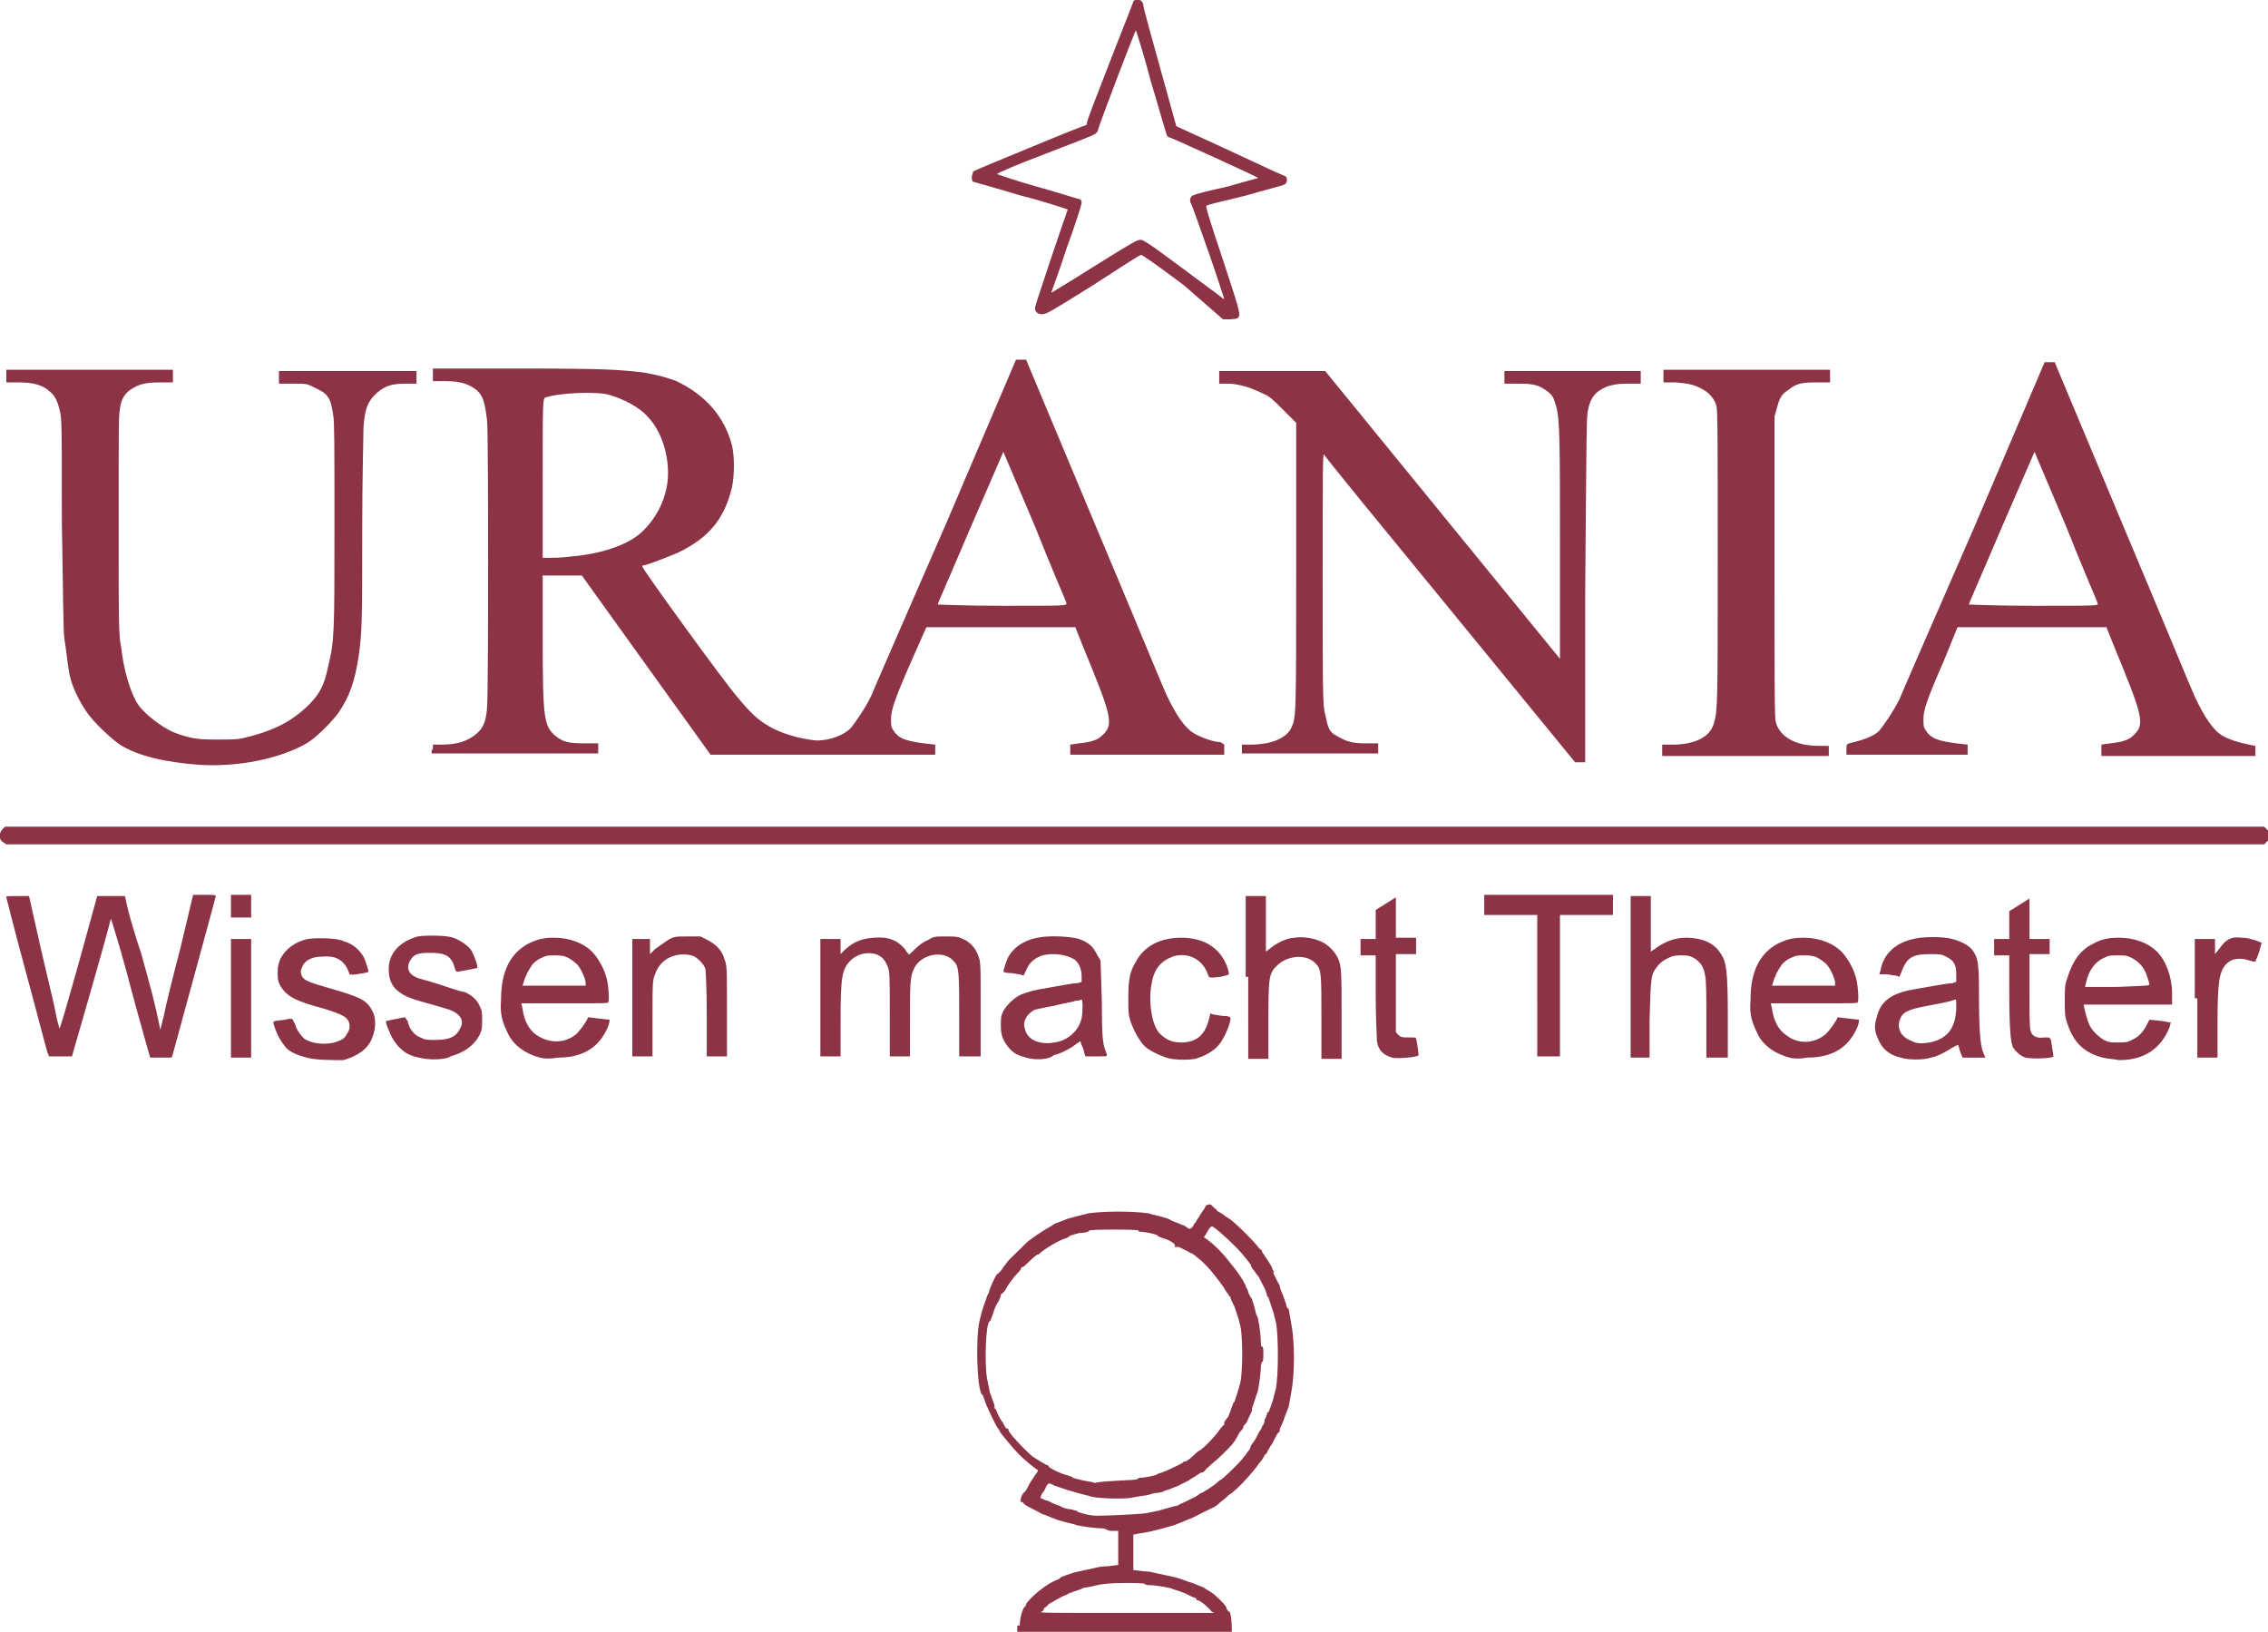 <?xml version="1.0" encoding="utf-8"?>
<!-- Generator: Adobe Illustrator 19.2.1, SVG Export Plug-In . SVG Version: 6.00 Build 0)  -->
<svg version="1.1" id="Ebene_1" xmlns="http://www.w3.org/2000/svg" xmlns:xlink="http://www.w3.org/1999/xlink" x="0px" y="0px"
	 viewBox="0 0 179.7 129.3" style="enable-background:new 0 0 179.7 129.3;" xml:space="preserve">
<style type="text/css">
	.st0{fill:#8C3445;}
</style>
<g>
	<g>
		<path class="st0" d="M80.8,128.8c0-0.6,0.2-1.3,0.4-1.5c0.1-0.1,0.1-0.1,0.1-0.2c0-0.1,0.8-0.9,1.1-1.1c0.5-0.4,1-0.7,1.3-0.8
			c0.2-0.1,0.3-0.1,0.3-0.2c0,0,0.2-0.1,0.5-0.2c0.3-0.1,0.6-0.2,0.6-0.2c0,0,0.4-0.1,0.9-0.2c0.5-0.1,0.9-0.2,0.9-0.2
			c0,0,0.4-0.1,0.9-0.1l0.8-0.1v-1.3v-1.4h-0.4c-0.2,0-0.4,0-0.5-0.1c0,0-0.2-0.1-0.4-0.1c-0.5,0-2-0.2-2.1-0.3c0,0-0.4-0.1-0.8-0.2
			c-0.4-0.1-0.7-0.2-0.7-0.2c0,0-0.2-0.1-0.5-0.2c-0.2-0.1-0.5-0.2-0.5-0.2c-0.1,0-0.4-0.2-0.8-0.4c-0.4-0.2-0.8-0.4-0.8-0.5
			c-0.1-0.1-0.2-0.1-0.2-0.1c-0.1,0,0-0.6,0.3-0.8c0.1-0.1,0.2-0.3,0.3-0.5c0.1-0.2,0.3-0.5,0.5-0.8c0.3-0.4,0.3-0.4,0.1-0.5
			c-0.4-0.3-0.9-0.7-1.4-1.2c-0.3-0.3-1.4-1.6-1.5-1.8c0-0.1-0.1-0.2-0.1-0.2c-0.1,0-1-1.9-1.1-2.3c-0.1-0.2-0.1-0.4-0.2-0.4
			c-0.4-0.5-0.5-4.4-0.2-5.8c0.1-0.4,0.2-0.8,0.2-0.8c0,0,0.1-0.3,0.2-0.6c0.1-0.3,0.2-0.5,0.2-0.6c0,0,0.2-0.3,0.2-0.5
			c0.1-0.2,0.2-0.5,0.2-0.5c0,0,0.1-0.2,0.2-0.4c0.1-0.2,0.2-0.4,0.3-0.4c0.1-0.1,0.3-0.3,0.4-0.5c0.5-0.7,0.6-0.7,1.8-1.9
			c0.3-0.3,1.5-1.1,1.9-1.3c0.2-0.1,0.3-0.2,0.3-0.2c0,0,0.2-0.1,0.5-0.2c0.3-0.1,0.5-0.2,0.5-0.2c0,0,0.3-0.1,0.7-0.2
			c0.4-0.1,0.8-0.2,0.8-0.2c0.2-0.1,1.4-0.2,2.6-0.2c1.2,0,2.5,0.1,2.6,0.2c0,0,0.4,0.1,0.8,0.2c0.4,0.1,0.7,0.2,0.8,0.3
			c0,0,0.2,0.1,0.5,0.2c0.2,0.1,0.5,0.2,0.5,0.2c0,0,0.2,0.1,0.3,0.2c0.2,0.1,0.2,0.1,0.4-0.1c0.1-0.1,0.1-0.3,0.2-0.3
			c0.1-0.2,0.7-1.1,0.7-1.1c0,0,0.1-0.1,0.1-0.2c0.1-0.2,0.5-0.2,0.5-0.1c0,0,0.1,0.1,0.2,0.2c0.1,0.1,0.2,0.1,0.2,0.2
			c0,0,0.1,0.1,0.3,0.2c0.2,0.1,0.3,0.2,0.3,0.2s0.1,0.1,0.3,0.2c0.4,0.2,2,1.8,2.3,2.2c0.1,0.1,0.2,0.3,0.3,0.3
			c0.1,0.1,0.1,0.1,0.1,0.2c0,0,0.2,0.3,0.4,0.6c0.2,0.3,0.4,0.6,0.4,0.7c0,0.1,0.1,0.2,0.1,0.2s0.1,0,0,0.1c0,0,0,0.1,0,0.1
			s0.1,0.2,0.2,0.4c0.1,0.2,0.2,0.4,0.2,0.4c0,0,0.1,0.1,0.1,0.2c0,0.1,0.1,0.4,0.2,0.6c0.1,0.2,0.2,0.6,0.3,0.8
			c0,0.2,0.1,0.4,0.2,0.4c0,0,0.1,0.5,0.2,1.1c0.3,1.5,0.3,4.1,0,5.6c-0.1,0.6-0.2,1.1-0.2,1.1s-0.1,0.2-0.2,0.5
			c-0.1,0.2-0.2,0.6-0.3,0.8c-0.1,0.2-0.2,0.4-0.2,0.5c0,0.1,0,0.2-0.1,0.2c-0.1,0.1-0.2,0.3-0.3,0.5c-0.1,0.2-0.2,0.4-0.2,0.4
			c0,0-0.1,0.1-0.2,0.3c-0.1,0.2-0.2,0.3-0.2,0.4c0,0-0.1,0.1-0.2,0.2c-0.1,0.2-0.2,0.4-0.4,0.6c-0.1,0.1-0.2,0.3-0.3,0.4
			c-0.7,0.9-1.4,1.6-1.9,2c-0.2,0.1-0.4,0.3-0.5,0.4c-0.1,0.1-0.4,0.3-0.6,0.5c-0.2,0.2-0.5,0.3-0.5,0.3c0,0-0.4,0.2-0.8,0.4
			c-0.4,0.2-0.8,0.4-0.8,0.4c0,0-0.3,0.1-0.5,0.2c-0.2,0.1-0.5,0.2-0.5,0.2c-0.1,0.1-2.2,0.7-3.1,0.8l-0.5,0.1v1.4v1.4l0.8,0.1
			c0.4,0,0.8,0.1,0.8,0.1c0,0,0.4,0.1,0.9,0.2c0.5,0.1,0.9,0.2,0.9,0.2c0,0,0.3,0.1,0.6,0.2c0.3,0.1,0.5,0.2,0.6,0.2
			c0,0,0.3,0.1,0.5,0.2c0.3,0.1,0.5,0.2,0.5,0.2c0,0,0.1,0.1,0.3,0.2c0.3,0.2,0.4,0.2,1,0.8c0.2,0.2,0.5,0.5,0.5,0.7
			c0.1,0.1,0.1,0.2,0.2,0.2c0.1,0,0.2,0.7,0.2,1.3v0.6h-8.5h-8.5V128.8L80.8,128.8z M96,127.7c-0.2-0.3-0.9-0.9-1.1-0.9
			c-0.1,0-0.1,0-0.1-0.1s-0.2-0.1-0.4-0.2c-0.2-0.1-0.4-0.2-0.4-0.2c0,0-0.2-0.1-0.5-0.2c-0.3-0.1-0.6-0.2-0.6-0.2
			c-0.1-0.1-1.4-0.3-1.8-0.3c-0.2,0-0.3,0-0.4-0.1c-0.1-0.1-2.5-0.1-3.1,0c-0.2,0-0.7,0.1-1.1,0.2c-0.4,0.1-0.8,0.1-0.8,0.2
			c0,0-0.3,0.1-0.6,0.2c-0.3,0.1-0.5,0.2-0.5,0.2c0,0-0.1,0.1-0.2,0.1c-0.3,0.1-1.3,0.7-1.3,0.7c0,0-0.1,0.1-0.2,0.2
			c-0.1,0.1-0.2,0.1-0.2,0.2c0,0.1-0.1,0.2-0.2,0.2c-0.2,0.1,0.4,0.1,6.8,0.1h6.9L96,127.7L96,127.7z M90.8,119.9
			c0.5-0.1,1-0.2,1-0.2c0,0,0.3-0.1,0.7-0.2c0.3-0.1,0.7-0.2,0.8-0.2c0.1-0.1,0.4-0.2,0.6-0.3c0.2-0.1,0.4-0.2,0.4-0.2
			c0,0,0.2-0.1,0.4-0.2c0.2-0.1,0.3-0.2,0.3-0.2c0,0,0.1-0.1,0.2-0.1c0.2-0.1,1-0.6,1.2-0.8c0,0,0.2-0.2,0.4-0.3
			c0.4-0.3,1.7-1.6,1.7-1.7c0,0,0.2-0.2,0.3-0.4c0.2-0.2,0.3-0.4,0.3-0.5c0-0.1,0.1-0.1,0.1-0.2c0.1-0.1,0.2-0.2,0.6-1
			c0.1-0.1,0.2-0.3,0.2-0.4c0.1-0.1,0.1-0.1,0.1-0.1c0,0,0.1-0.2,0.1-0.4c0.1-0.2,0.2-0.4,0.2-0.5c0-0.1,0-0.1,0.1-0.1
			c0,0,0.1-0.2,0.2-0.5c0.1-0.3,0.2-0.6,0.2-0.6c0-0.1,0.1-0.4,0.2-0.8c0.2-1.1,0.2-4.2,0-5.2c-0.1-0.4-0.2-0.8-0.2-0.8
			c0,0-0.1-0.3-0.2-0.6c-0.1-0.3-0.2-0.6-0.2-0.6c0,0-0.1-0.1-0.1-0.1c0-0.1-0.2-0.7-0.3-0.8c0,0-0.1-0.2-0.2-0.4
			c-0.1-0.2-0.2-0.4-0.3-0.5c-0.1-0.1-0.2-0.3-0.3-0.4c-0.1-0.1-0.2-0.3-0.2-0.4c-0.1-0.1-0.2-0.3-0.4-0.5c-0.4-0.6-2.1-2.2-2.6-2.5
			c-0.1-0.1-0.3,0.1-0.5,0.5c-0.1,0.2-0.2,0.3-0.2,0.3c0,0,0,0.1,0.1,0.1c0.7,0.5,1.4,1.2,2,2c0.6,0.7,1.1,1.5,1.1,1.6
			c0,0,0.1,0.1,0.1,0.2c0,0.1,0.2,0.3,0.2,0.5c0.1,0.2,0.2,0.4,0.2,0.4c0.1,0,0.3,0.8,0.4,1.2c0,0.1,0.1,0.3,0.1,0.3
			c0.1,0,0.3,1.5,0.3,2c0,0.2,0,0.4,0.1,0.4c0.1,0,0.1,0.3,0.1,0.6c0,0.3,0,0.6-0.1,0.6c0,0-0.1,0.2-0.1,0.4c0,0.5-0.2,2-0.3,2.1
			c0,0-0.1,0.3-0.2,0.6c-0.1,0.3-0.2,0.6-0.2,0.6c0,0,0,0,0,0.1c0,0,0,0.1,0,0.1c0,0-0.1,0.2-0.2,0.4c-0.1,0.2-0.2,0.5-0.3,0.6
			c-0.1,0.1-0.2,0.2-0.2,0.3c0,0.1-0.1,0.2-0.2,0.3c-0.1,0.1-0.2,0.3-0.3,0.5c-0.3,0.5-0.3,0.5-1.2,1.4c-0.3,0.3-0.7,0.6-0.9,0.8
			c-0.2,0.2-0.4,0.3-0.4,0.4c-0.1,0.1-0.2,0.2-0.4,0.2c-0.1,0.1-0.3,0.2-0.3,0.2c0,0-0.1,0.1-0.3,0.2c-0.2,0.1-0.3,0.2-0.3,0.2
			c0,0-0.2,0.1-0.4,0.2c-0.2,0.1-0.4,0.2-0.4,0.2c0,0-0.2,0.1-0.5,0.2c-0.2,0.1-0.5,0.2-0.6,0.2c-0.1,0.1-0.4,0.2-0.8,0.2
			c-0.3,0.1-0.7,0.2-0.8,0.2c-0.1,0-0.6,0.1-1.2,0.2c-1.1,0.1-3,0-3.3-0.2c-0.1,0-0.4-0.1-0.8-0.2c-0.3-0.1-0.7-0.2-0.7-0.2
			c0,0-0.3-0.1-0.6-0.2c-0.3-0.1-0.6-0.2-0.6-0.2c0,0-0.1-0.1-0.2-0.1c-0.2-0.1-0.3-0.1-0.5,0.4c-0.1,0.2-0.2,0.3-0.2,0.3
			c0,0-0.1,0.1-0.1,0.2c-0.1,0.2-0.1,0.2,0.2,0.3c0.1,0.1,0.3,0.1,0.3,0.1c0,0,0.2,0.1,0.4,0.2c0.2,0.1,0.6,0.2,0.7,0.3
			c0.2,0.1,0.6,0.2,0.8,0.2c0.3,0.1,0.5,0.1,0.5,0.2c0,0,0.3,0.1,0.7,0.2c0.4,0.1,0.8,0.1,0.8,0.1C87.6,120.1,90,120,90.8,119.9
			L90.8,119.9z M90.1,117.2c0,0,0.1-0.1,0.2-0.1c0.3,0,1.4-0.2,1.4-0.3c0,0,0.2-0.1,0.3-0.1c0.3-0.1,1.6-0.7,1.7-0.8
			c0.1-0.1,0.1-0.1,0.2-0.1c0.1,0,0.5-0.3,0.8-0.6c0.1-0.1,0.2-0.2,0.4-0.3c0.4-0.3,0.7-0.6,1.3-1.3c0.3-0.4,0.5-0.7,0.6-0.7
			c0-0.1,0-0.1,0-0.1c0,0,0,0,0-0.1c0,0,0.1-0.2,0.2-0.3c0.1-0.1,0.2-0.3,0.2-0.4c0.1-0.1,0.1-0.3,0.2-0.5c0.1-0.2,0.1-0.4,0.2-0.4
			c0,0,0.1-0.3,0.2-0.6c0.1-0.3,0.2-0.7,0.2-0.7c0.3-0.6,0.3-4.4,0-5c0-0.1-0.1-0.4-0.2-0.7c-0.1-0.3-0.2-0.6-0.2-0.6
			c0,0-0.1-0.2-0.2-0.4c-0.1-0.2-0.1-0.4-0.2-0.4c0,0-0.1-0.2-0.2-0.3c-0.2-0.3-0.2-0.4-1-1.4c-0.3-0.4-0.7-0.8-0.9-1
			c-0.2-0.2-0.5-0.4-0.6-0.5c-0.1-0.1-0.3-0.2-0.3-0.2c-0.1,0-0.2-0.1-0.2-0.1s-0.2-0.1-0.4-0.2c-0.2-0.1-0.4-0.2-0.4-0.2
			c0,0-0.1,0-0.2,0c-0.1,0-0.2,0-0.1-0.1c0.1-0.1-0.5-0.5-1-0.6c-0.2-0.1-0.3-0.1-0.4-0.2c0-0.1-1-0.3-1.3-0.3c-0.1,0-0.2,0-0.2-0.1
			c0-0.1-3.8-0.1-3.9,0c0,0.1-0.4,0.2-0.8,0.2c-0.4,0.1-0.7,0.2-0.7,0.2c0,0-0.1,0.1-0.3,0.2c-0.5,0.1-1.8,0.9-2.1,1.2
			c-0.1,0.1-0.1,0.1-0.2,0.1c0,0-0.3,0.2-0.6,0.5c-0.3,0.3-0.5,0.5-0.6,0.5c0,0-0.1,0-0.1,0.1s-0.1,0.2-0.3,0.4
			c-0.3,0.3-0.8,1-1,1.4c-0.1,0.1-0.2,0.2-0.2,0.2c0,0-0.1,0-0.1,0.1c0,0.1-0.1,0.4-0.3,0.7c-0.2,0.3-0.3,0.8-0.4,1
			c-0.1,0.2-0.1,0.4-0.2,0.4c-0.3,0.2-0.4,3.3-0.2,4.5c0.1,0.5,0.2,0.9,0.2,1c0,0.1,0.1,0.3,0.2,0.6c0.1,0.3,0.2,0.5,0.2,0.6
			c0,0.1,0,0.1,0,0.1c0,0,0,0.1,0,0.1c0.1,0,0.1,0.1,0.2,0.3c0.1,0.2,0.1,0.3,0.2,0.4c0,0.1,0.2,0.3,0.3,0.5
			c0.1,0.2,0.2,0.4,0.3,0.4c0.1,0,0.1,0,0.1,0.1c0,0.2,1.1,1.4,1.9,2.1c0.3,0.2,1.1,0.7,1.2,0.7c0,0,0.1,0,0.1,0.1
			c0,0.1,1,0.6,1.5,0.7c0.2,0.1,0.4,0.1,0.4,0.2c0,0,0.4,0.1,0.8,0.2c0.4,0.1,0.8,0.1,0.9,0.2C87.6,117.3,90.1,117.3,90.1,117.2
			L90.1,117.2z M24.3,83.8c-0.8-0.2-1.5-0.5-1.8-1c-0.4-0.5-0.7-1.2-0.8-1.6c-0.1-0.3-0.1-0.3,0.9-0.4c0.3-0.1,0.6-0.1,0.6,0
			c0,0,0.1,0.2,0.2,0.4c0.1,0.4,0.4,0.8,0.7,1.1c0.6,0.4,1.6,0.5,2.4,0.3c0.6-0.2,0.8-0.3,1-0.7c0.2-0.3,0.2-0.4,0.2-0.7
			c-0.1-0.6-0.5-0.8-2.1-1.3c-2.3-0.6-2.9-1-3.4-1.8c-0.2-0.4-0.2-0.6-0.2-1.1c0-0.5,0.1-0.7,0.2-1c0.4-0.8,1.2-1.4,2.2-1.6
			c0.7-0.1,2.3-0.1,2.9,0.2c0.7,0.2,1.2,0.7,1.5,1.2c0.2,0.4,0.4,1.1,0.4,1.2c-0.1,0.1-1.5,0.3-1.5,0.2c0,0-0.1-0.3-0.2-0.5
			c-0.4-0.7-1-1-2-0.9c-0.8,0-1.3,0.3-1.5,0.7c-0.2,0.4-0.2,0.5-0.1,0.8c0.2,0.4,0.5,0.5,2.2,1c2.5,0.7,3,1,3.4,1.8
			c0.3,0.5,0.3,1.4,0,2.1c-0.3,0.9-1.2,1.5-2.3,1.8C26.3,84,25,84,24.3,83.8L24.3,83.8z M33.2,83.8c-1.1-0.2-1.7-0.8-2.2-1.7
			c-0.2-0.5-0.5-1.1-0.4-1.2c0,0,1.4-0.3,1.5-0.3c0,0,0.1,0.2,0.2,0.3c0.1,0.6,0.5,1.1,1,1.3c0.4,0.2,0.5,0.2,1.2,0.2
			c1.2,0,1.7-0.3,2-1c0.3-0.6-0.1-1.1-0.9-1.4c-0.3-0.1-1-0.3-1.7-0.5c-1.5-0.4-1.9-0.6-2.4-1c-0.5-0.4-0.7-1-0.7-1.7
			c0-1.3,0.9-2.2,2.3-2.6c0.6-0.1,2.3-0.1,2.8,0.1c0.6,0.2,1.3,0.7,1.5,1.1c0.2,0.4,0.5,1.2,0.4,1.3c0,0-1.4,0.3-1.6,0.3
			c0,0-0.1-0.1-0.1-0.1s-0.1-0.3-0.2-0.6c-0.3-0.6-0.7-0.8-1.8-0.8c-1,0-1.3,0.1-1.6,0.6c-0.3,0.5-0.2,1,0.4,1.3
			c0.1,0.1,1,0.3,1.9,0.6c0.9,0.3,1.8,0.6,2,0.6c0.5,0.2,1,0.6,1.2,1.1c0.2,0.4,0.2,0.5,0.2,1.1c0,0.6,0,0.8-0.2,1.2
			c-0.4,0.8-1.2,1.4-2.3,1.7C35.3,84,33.9,84,33.2,83.8L33.2,83.8z M42.8,83.8c-1.2-0.3-2.1-1-2.5-1.8c-0.5-1-0.7-1.6-0.6-2.8
			c0-2.2,0.7-3.6,2.1-4.4c0.8-0.4,1.3-0.5,2.1-0.5c1.2,0,2.3,0.4,3,1.1c0.4,0.4,0.9,1.2,1.1,1.9c0.2,0.5,0.3,1.9,0.2,2.1
			c0,0.1-0.2,0.1-3.5,0.1h-3.4l0.1,0.4c0.1,0.9,0.5,1.7,1.1,2.1c1,0.7,2.3,0.7,3.2-0.1c0.3-0.3,0.8-1,0.9-1.3c0,0,1.6,0.2,1.7,0.2
			c0,0,0,0.2-0.1,0.5c-0.7,1.7-2,2.5-4,2.5C43.7,83.9,43.1,83.9,42.8,83.8L42.8,83.8z M46.4,77.8c-0.1-0.5-0.5-1.3-0.8-1.5
			c-0.6-0.5-0.9-0.6-1.6-0.6c-0.6,0-0.7,0-1.1,0.2c-0.3,0.1-0.6,0.4-0.7,0.5c-0.3,0.4-0.6,1-0.7,1.4l-0.1,0.3h2.5h2.5L46.4,77.8
			L46.4,77.8z M81.3,83.8c-0.7-0.2-0.9-0.3-1.3-0.7c-0.5-0.6-0.7-1-0.7-1.8c0-0.6,0-0.8,0.2-1.2c0.3-0.5,0.8-1,1.4-1.3
			c0.3-0.1,0.8-0.3,1.4-0.4c2.2-0.4,2.8-0.5,3.1-0.5l0.3-0.1l0-0.5c0-0.6-0.3-1.1-0.6-1.3c-0.7-0.4-1.7-0.5-2.5-0.3
			c-0.6,0.2-1.1,0.6-1.3,1.2l-0.2,0.4l-0.3-0.1c-0.2,0-0.5-0.1-0.8-0.1c-0.3,0-0.5-0.1-0.5-0.1c0-0.1,0.2-0.8,0.4-1.2
			c0.4-0.7,1.2-1.3,2.3-1.5c0.9-0.2,2.7-0.1,3.3,0.1c0.8,0.3,1.1,0.6,1.4,1.2l0.3,0.5l0.1,3.2c0,3,0.1,3.2,0.2,3.7
			c0.1,0.3,0.2,0.5,0.2,0.6c0,0.1,0,0.1-0.8,0.1h-0.9l-0.1-0.3c0-0.1-0.1-0.4-0.2-0.6l-0.1-0.3l-0.3,0.2c-0.5,0.4-1.3,0.8-1.8,0.9
			C83.1,84,81.9,84,81.3,83.8L81.3,83.8z M84,82.5c0.9-0.3,1.5-1,1.7-1.8c0.1-0.5,0.1-1.5,0-1.5c0,0-0.2,0.1-0.5,0.1
			c-0.2,0.1-1,0.2-1.7,0.4C82.8,79.8,82.1,80,82,80c-0.6,0.3-1,0.9-0.8,1.5C81.4,82.5,82.6,82.9,84,82.5L84,82.5z M92.4,83.8
			c-0.6-0.2-1.4-0.6-1.7-0.9c-0.4-0.4-0.8-1.1-1.1-1.9c-0.2-0.6-0.2-0.8-0.2-1.9c0-1.4,0.1-2.1,0.6-2.9c0.7-1.3,2-1.9,3.6-1.9
			c1.9,0,3.2,0.9,3.7,2.5c0.1,0.5,0.2,0.4-0.6,0.6c-0.9,0.1-0.9,0.1-1-0.2c-0.4-1.2-1.6-1.8-2.8-1.4c-1,0.4-1.5,1-1.7,2.4
			c-0.2,1.4,0.1,3.1,0.7,3.7c0.5,0.5,1,0.7,1.7,0.7c1.2,0,1.9-0.6,2.2-1.9l0.1-0.4l0.3,0.1c0.2,0,0.5,0.1,0.8,0.1
			c0.4,0,0.5,0.1,0.5,0.2c0,0.3-0.3,1.1-0.6,1.6c-0.4,0.8-1.2,1.3-2.2,1.6C94.1,84,93,84,92.4,83.8L92.4,83.8z M141.8,83.8
			c-1.2-0.3-2.1-1-2.5-1.8c-0.5-1-0.7-1.6-0.6-2.8c0-2.2,0.7-3.6,2.1-4.4c0.8-0.4,1.3-0.5,2.1-0.5c1.2,0,2.3,0.4,3,1.1
			c0.4,0.4,0.9,1.2,1.1,1.9c0.2,0.5,0.3,1.9,0.2,2.1c0,0.1-0.2,0.1-3.5,0.1h-3.4l0.1,0.4c0.1,0.9,0.5,1.7,1.1,2.1
			c1,0.8,2.3,0.7,3.2-0.1c0.3-0.3,0.8-1,0.9-1.3c0,0,1.6,0.2,1.7,0.2c0,0,0,0.2-0.1,0.5c-0.7,1.7-2,2.5-4,2.5
			C142.7,83.9,142.1,83.9,141.8,83.8L141.8,83.8z M145.4,77.8c-0.1-0.5-0.5-1.3-0.8-1.5c-0.6-0.5-0.9-0.6-1.6-0.6
			c-0.6,0-0.7,0-1.1,0.2c-0.3,0.1-0.6,0.4-0.7,0.5c-0.3,0.4-0.6,1-0.7,1.4l-0.1,0.3h2.5h2.5L145.4,77.8L145.4,77.8z M150.6,83.8
			c-0.9-0.2-1.5-0.7-1.8-1.5c-0.3-0.6-0.3-1.1-0.1-1.7c0.3-1.3,1.2-1.9,2.9-2.2c1.7-0.3,2.8-0.5,3.1-0.5l0.3-0.1l0-0.6
			c0-0.8-0.2-1.1-0.8-1.4c-0.4-0.2-0.5-0.2-1.3-0.2c-1.4,0-1.8,0.3-2.2,1.3l-0.2,0.5l-0.3-0.1c-0.2,0-0.5-0.1-0.8-0.1l-0.5,0
			l0.1-0.3c0.2-1.3,1.2-2.2,2.6-2.5c0.7-0.2,2.4-0.2,3.1,0c0.7,0.2,1.3,0.5,1.6,0.9c0.4,0.6,0.5,0.9,0.5,3.3c0,3,0.1,4.1,0.3,4.7
			l0.2,0.5l-0.9,0l-0.9,0l-0.2-0.5c-0.1-0.3-0.1-0.5-0.2-0.5c0,0-0.2,0.1-0.4,0.2c-0.6,0.4-1.2,0.7-1.7,0.8
			C152.4,84,151.2,84,150.6,83.8L150.6,83.8z M152.9,82.6c1.4-0.3,2-1.1,2.1-2.6c0-0.8,0-0.8-0.1-0.8c-0.5,0.2-1.2,0.3-2.2,0.5
			c-1.6,0.3-2,0.5-2.2,1.2c-0.2,0.7,0.2,1.3,1,1.6C151.9,82.7,152.2,82.7,152.9,82.6L152.9,82.6z M166.6,83.8
			c-1.5-0.4-2.3-1.2-2.8-2.7c-0.2-0.6-0.2-0.7-0.2-1.8c0-1,0-1.3,0.2-1.8c0.4-1.3,1-2.2,2-2.7c0.7-0.4,1.3-0.5,2.1-0.5
			c1.2,0,2.3,0.4,3,1.1c0.7,0.7,1.2,2,1.2,3.3l0,0.9h-3.5c-1.9,0-3.5,0-3.5,0c0,0.2,0.3,1.3,0.4,1.5c0.2,0.5,0.7,1,1.2,1.3
			c0.4,0.2,0.5,0.2,1.1,0.2c0.5,0,0.8,0,1.1-0.2c0.5-0.2,0.9-0.6,1.2-1.2c0.1-0.2,0.2-0.4,0.2-0.4c0,0,1.3,0.1,1.5,0.2l0.2,0
			l-0.1,0.4c-0.7,1.7-2,2.6-4,2.6C167.4,83.9,167,83.9,166.6,83.8L166.6,83.8z M170.3,78c0-0.1-0.1-0.4-0.2-0.7
			c-0.2-0.6-0.6-1.1-1.2-1.4c-0.4-0.2-0.5-0.2-1.1-0.2c-0.6,0-0.7,0-1.1,0.2c-0.7,0.3-1.2,1-1.4,1.9l-0.1,0.4h2.5
			C170.2,78.1,170.3,78.1,170.3,78L170.3,78z M110.3,83.8c-0.7-0.2-1.1-0.6-1.2-1.3c0-0.2-0.1-1.8-0.1-3.6v-3.2h-0.6h-0.6V75v-0.6
			h0.6h0.6v-1.2v-1.1l0.8-0.5l0.8-0.5l0,1.6l0,1.6h0.8h0.8V75v0.6h-0.8h-0.8l0,3.1l0,3.1l0.2,0.2c0.2,0.2,0.3,0.2,0.8,0.2
			c0.5,0,0.6,0,0.6,0.1c0.1,0.3,0.2,1.3,0.2,1.3C112.3,83.8,110.5,83.9,110.3,83.8L110.3,83.8z M160.5,83.8c-0.4-0.1-0.8-0.5-1-0.8
			c-0.2-0.4-0.3-1.6-0.3-4.6v-2.7h-0.6h-0.6V75v-0.6h0.6h0.6v-1.1v-1.1l0.8-0.5l0.8-0.5l0,1.6l0,1.6h0.8h0.8V75v0.6h-0.8h-0.8v2.9
			c0,1.8,0,3,0.1,3.2c0.1,0.4,0.5,0.6,1.1,0.5c0.4,0,0.4,0,0.5,0.2c0.1,0.7,0.2,1.2,0.2,1.3C162.6,83.9,160.8,83.9,160.5,83.8
			L160.5,83.8z M3.8,83.5c-0.1-0.2-0.8-3-1.7-6.3c-0.9-3.3-1.6-6.1-1.6-6.1c0-0.1,0-0.1,0.9-0.1l0.9,0L3.2,75
			c0.5,2.2,1.1,4.6,1.2,5.2c0.1,0.6,0.3,1.2,0.3,1.3c0,0.1,0.2-0.5,0.4-1.2c0.2-0.7,0.9-3.1,1.5-5.3c0.6-2.2,1.1-4,1.1-4
			s0.5,0,1.1,0l1.1,0l0.2,0.9c0.1,0.5,0.6,2.2,1.1,3.7c0.7,2.5,1.1,4,1.4,5.5l0.1,0.5l0.3-1.2c0.1-0.6,0.7-3,1.3-5.3l1-4.2l0.9,0
			c0.5,0,0.9,0,0.9,0.1c0,0.1-3.3,12.1-3.4,12.5l-0.1,0.3l-0.9,0l-0.8,0l-0.4-1.4c-0.2-0.7-0.9-3.2-1.5-5.5
			c-0.6-2.2-1.2-4.1-1.2-4.1c0,0-0.1,0.2-0.1,0.3c0,0.1-0.7,2.6-1.5,5.4l-1.5,5.2H4.8H3.9L3.8,83.5L3.8,83.5z M18.3,79.1v-4.7h0.8
			h0.8v4.7v4.7h-0.8h-0.8V79.1L18.3,79.1z M50.1,79.1v-4.7h0.7h0.7V75v0.6l0.4-0.4c0.3-0.2,0.7-0.5,1-0.7c0.5-0.3,0.6-0.3,1.6-0.3h1
			l0.6,0.3c0.7,0.4,1.1,0.8,1.3,1.5c0.2,0.5,0.2,0.7,0.2,4.1v3.6h-0.8h-0.8l0-3.3c0-2.4-0.1-3.4-0.1-3.6c-0.1-0.4-0.7-1-1.1-1.1
			c-1.3-0.3-2.5,0.3-2.9,1.5c-0.2,0.5-0.2,0.7-0.2,3.5l0,3h-0.8h-0.8V79.1L50.1,79.1z M65,79.1v-4.7h0.8h0.8V75v0.6l0.4-0.4
			c0.7-0.6,1.2-0.8,2.2-0.9c1.2-0.1,1.9,0.2,2.5,0.9c0.1,0.2,0.3,0.4,0.3,0.4c0,0.1,0.2-0.1,0.5-0.4c0.3-0.3,0.7-0.6,1-0.7
			c0.5-0.3,0.5-0.3,1.4-0.3c0.8,0,1,0,1.4,0.2c0.5,0.2,1,0.7,1.2,1.3c0.2,0.5,0.2,0.5,0.2,4.2l0,3.8h-0.8H76v-3.1c0-3.4,0-4-0.4-4.4
			c-0.8-1-2.7-0.6-3.2,0.6c-0.3,0.6-0.3,1.3-0.3,4.2v2.7h-0.8h-0.8l0-3.4c0-3,0-3.4-0.2-3.8c-0.1-0.2-0.2-0.4-0.3-0.5
			c-0.6-0.7-1.9-0.6-2.6,0.1c-0.7,0.7-0.8,1.3-0.8,4.9v2.7h-0.8H65V79.1L65,79.1z M98.7,77.4v-6.4h0.8h0.8v2.2v2.2l0.4-0.3
			c0.5-0.4,1.3-0.8,1.9-0.8c0.5-0.1,1.3,0,1.8,0.2c0.7,0.2,1.3,0.8,1.6,1.4c0.3,0.6,0.3,1.3,0.3,4.7v3.3h-0.8h-0.8v-3.2
			c0-3.7,0-3.9-0.5-4.4c-0.7-0.7-2.1-0.6-2.9,0.1c-0.8,0.7-0.8,1-0.8,4.7v2.8h-0.8h-0.8V77.4L98.7,77.4z M121.8,78.1v-5.6h-2.1h-2.1
			v-0.8v-0.8h5.1h5.1v0.8v0.8h-2.1h-2.1v5.6v5.6h-0.9h-0.9V78.1L121.8,78.1z M129.2,77.4v-6.4h0.8h0.8v2.2v2.2l0.3-0.2
			c0.8-0.6,1.6-0.9,2.5-0.9c1.2,0,2.2,0.4,2.7,1.2c0.5,0.7,0.6,1.4,0.6,5.3v3H136h-0.8v-3c0-1.7,0-3.2-0.1-3.5
			c-0.1-0.7-0.4-1.1-0.9-1.4c-0.4-0.2-0.5-0.2-1.1-0.2c-0.5,0-0.7,0.1-1.1,0.3c-0.2,0.1-0.6,0.4-0.7,0.6c-0.5,0.6-0.5,0.8-0.6,4.2
			l0,3H130h-0.8V77.4L129.2,77.4z M173.9,79.1v-4.7h0.8h0.8l0,0.6l0,0.6l0.4-0.5c0.5-0.7,0.9-0.9,1.7-0.8c0.5,0,0.7,0.1,1.1,0.2
			l0.5,0.2l-0.2,0.7c-0.1,0.4-0.3,0.7-0.3,0.8c0,0-0.2,0-0.5-0.1c-0.9-0.3-1.7-0.1-2.1,0.7c-0.3,0.6-0.4,1.5-0.4,4.3v2.7h-0.8h-0.8
			V79.1L173.9,79.1z M18.3,71.8v-0.9h0.8h0.8v0.9v0.9h-0.8h-0.8V71.8L18.3,71.8z M0.2,66.7c-0.3-0.2-0.3-0.7,0-1l0.2-0.2h89.5h89.5
			l0.2,0.2c0.3,0.3,0.3,0.8,0,1l-0.2,0.2H89.9H0.5L0.2,66.7L0.2,66.7z M15.8,60.6c-2.7-0.2-4.9-0.7-6.3-1.6
			c-0.6-0.4-1.9-1.6-2.5-2.4c-0.6-0.8-1.2-2-1.4-2.8c-0.2-0.6-0.3-2-0.5-3.2c-0.1-0.6-0.1-4.1-0.2-9.2c0-8.2,0-8.3-0.2-9
			c-0.2-0.8-0.4-1.1-0.9-1.5c-0.5-0.4-1.2-0.6-2.3-0.6h-1v-0.5v-0.5h6.6h6.6v0.5v0.5l-1.1,0c-1.2,0-1.7,0.2-2.3,0.6
			c-0.4,0.3-0.7,0.7-0.8,1.5c-0.1,0.6-0.1,1.2-0.1,9.2c0,7.8,0,8.7,0.2,9.7c0.2,1.8,0.7,3.4,1.2,4.3c0.5,0.9,2,2,2.9,2.4
			c1.3,0.5,1.9,0.6,3.4,0.6c1.1,0,1.6,0,2.1-0.1c2.2-0.5,3.7-1.2,5-2.4c1.1-1,1.5-1.8,1.8-3.3c0.5-2.1,0.5-2.5,0.5-11.3
			c0-6,0-8.2-0.1-8.6c-0.2-1.4-0.4-1.7-1.5-2.2c-0.6-0.3-0.6-0.3-1.7-0.3l-1.1,0v-0.5v-0.5h5.4H33v0.5v0.5l-0.9,0
			c-1.1,0-1.6,0.2-2.2,0.7c-0.7,0.6-1,1.2-1.1,2.8c0,0.5-0.1,4.1-0.1,8c0,7.2,0,8.2-0.3,10.2c-0.3,1.9-0.7,3.1-1.6,4.4
			c-0.6,0.8-1.7,1.9-2.5,2.4C22.2,60.1,18.9,60.8,15.8,60.6L15.8,60.6z M114.9,48.3c-5.5-6.7-10-12.2-10-12.3
			c-0.1-0.1-0.1,1.8-0.1,9.9c0,8.7,0,10.1,0.2,10.7c0.2,1,0.3,1.4,0.9,1.7c0.7,0.4,1.1,0.6,2.3,0.6l1,0v0.4v0.4h-5.4h-5.4v-0.4V59
			h0.7c1.6,0,2.8-0.5,3.2-1.3c0.4-0.9,0.4-0.7,0.4-12.9l0-11.3l-1-1c-0.8-0.8-1.1-1.1-1.6-1.3c-1-0.5-1.7-0.7-2.6-0.8l-0.9,0v-0.5
			v-0.5h4.2l4.2,0l9.3,11.4l9.3,11.4l0-8.5c0-8.6,0-10.4-0.3-11.5c-0.2-0.7-0.3-0.9-0.7-1.2c-0.7-0.5-1.1-0.6-2.3-0.6l-1.1,0v-0.5
			v-0.5h5.4h5.4v0.5v0.5l-1.1,0c-0.8,0-1.1,0.1-1.5,0.2c-1,0.4-1.4,0.9-1.6,2c-0.1,0.5-0.1,2.1-0.2,14.2l0,13.6h-0.4h-0.4
			L114.9,48.3L114.9,48.3z M34.3,59.4V59H35c1.3,0,2.1-0.3,2.8-0.9c0.3-0.3,0.4-0.4,0.6-0.9c0.1-0.3,0.2-0.9,0.2-1.4
			c0.1-1.1,0.1-21.2,0-22.4c-0.2-1.8-0.4-2.3-1.3-2.8c-0.6-0.3-1.1-0.4-2.1-0.4h-0.9v-0.5v-0.5l7,0c6.9,0,7.7,0.1,9.6,0.3
			c1.2,0.2,1.9,0.4,2.7,0.7c2.3,1.1,3.8,2.8,4.4,5.1c0.2,0.9,0.2,2.3,0,3.3c-0.6,2.5-1.8,4-4.3,5.2c-0.7,0.3-2.5,1-2.7,1
			c-0.1,0-0.1,0-0.1,0.1c0,0.2,6.6,9.3,7.5,10.3c0.9,1.1,1.6,1.8,2.3,2.2c0.7,0.5,2.1,1,3.4,1.2c0.7,0.1,0.7,0.1,1.4,0
			c1-0.2,1.6-0.6,1.9-0.9c0.4-0.5,1.1-1.5,1.6-2.5c0.2-0.5,2.9-6.7,6-13.8l5.5-12.9l0.4,0l0.4,0l5.4,12.9c3,7.1,5.5,13.2,5.7,13.6
			c0.8,1.7,1.5,2.7,2.2,3.1c0.5,0.3,1.5,0.7,2.1,0.7L97,59v0.4v0.4h-6.1h-6.1v-0.4V59l0.7-0.1c1-0.1,1.5-0.3,1.8-0.6
			c1-0.9,0.8-1.5-1.5-7.1l-0.6-1.5l-5.9,0l-5.9,0l-1.2,2.7c-1.4,3.2-1.6,3.9-1.6,4.6c0,0.5,0,0.6,0.2,0.9c0.4,0.6,0.9,0.8,2.4,1
			l0.9,0.1v0.4v0.4h-8.9h-8.9l-5.1-7.1l-5.1-7.1h-1.5H43v4.9c0,6.5,0.1,7,1,7.8c0.6,0.5,1.1,0.6,2.3,0.6l1.1,0v0.4v0.4h-6.6h-6.6
			V59.4L34.3,59.4z M84.5,47.8c0-0.1-1.2-2.8-2.5-6.1l-2.5-5.9l-2.6,6c-1.4,3.3-2.6,6-2.6,6.1c0,0,2.1,0.1,5.1,0.1
			C84.5,48,84.5,48,84.5,47.8L84.5,47.8z M45.2,44.1c2.4-0.2,4.5-0.9,5.6-1.9c0.8-0.7,1.6-1.9,1.9-3.1c0.6-1.9,0-4.7-1.4-6.1
			c-0.6-0.7-1.9-1.4-3-1.7c-0.9-0.3-3.9-0.2-5.1,0.2C43,31.6,43,32,43,37.9v6.3l0.3,0C43.9,44.2,44.4,44.2,45.2,44.1L45.2,44.1z
			 M131.7,59.4V59h0.8c1.8,0,3-0.6,3.3-1.7c0.3-1,0.3-1.6,0.3-13.3c0-8.5,0-11.5-0.1-11.8c-0.1-0.5-0.5-1-1-1.3
			c-0.7-0.4-1.1-0.5-2.2-0.6l-1,0v-0.5v-0.5h6.6h6.6v0.5v0.5l-1.1,0c-1.2,0-1.6,0.1-2.2,0.6c-0.5,0.3-0.7,0.6-0.9,1.4l-0.2,0.7v11.9
			c0,9.5,0,12,0.1,12.3c0.3,1.2,1.6,1.9,3.4,1.9h0.8v0.4v0.4h-6.6h-6.6V59.4L131.7,59.4z M146.3,59.4c0-0.4,0-0.4,0.2-0.5
			c1.3-0.3,2-0.6,2.4-1c0.4-0.5,1.1-1.5,1.6-2.5c0.2-0.5,2.9-6.7,6-13.8l5.5-12.9l0.4,0l0.4,0l5.4,12.9c3,7.1,5.5,13.2,5.7,13.6
			c0.8,1.7,1.5,2.7,2.2,3.1c0.5,0.3,1.5,0.6,2.1,0.7l0.5,0.1v0.4v0.4h-6.1h-6.1v-0.4V59l0.7-0.1c1-0.1,1.5-0.3,1.8-0.6
			c1-0.9,0.8-1.5-1.5-7.1l-0.6-1.5l-5.9,0l-5.9,0l-1.1,2.7c-1.4,3.2-1.6,3.9-1.6,4.6c0,0.5,0,0.6,0.2,0.9c0.4,0.6,0.9,0.8,2.4,1
			l0.9,0.1v0.4v0.4h-4.8h-4.8V59.4L146.3,59.4z M166.2,47.8c0-0.1-1.2-2.8-2.5-6.1l-2.5-5.9l-2.6,6c-1.4,3.3-2.6,6-2.6,6.1
			c0,0,2.1,0.1,5.1,0.1C166.2,48,166.3,48,166.2,47.8L166.2,47.8z M93.8,22.6c-2-1.5-3.4-2.5-3.4-2.4c-0.1,0-1.8,1.1-3.8,2.4
			c-3.2,2-3.7,2.3-4,2.3c-0.4,0-0.6-0.2-0.6-0.5c0-0.1,0.6-1.9,1.3-4c0.7-2.1,1.3-3.8,1.3-3.8c0,0-1.7-0.6-3.7-1.1
			c-2-0.6-3.8-1.1-3.8-1.1c-0.1-0.1-0.1-0.2-0.1-0.4c0-0.1,0.1-0.3,0.1-0.4c0.1-0.1,2.1-0.9,4.5-1.9s4.4-1.8,4.5-1.8
			C86,9.8,86.9,7.6,87.9,5s1.9-4.8,1.9-4.9c0.3-0.3,0.8-0.1,0.8,0.4c0,0.1,0.6,2.3,1.3,4.8l1.3,4.7l3.5,1.6c1.9,0.9,3.9,1.8,4.3,2
			c0.5,0.2,0.9,0.4,0.9,0.4c0.1,0.2,0.1,0.5-0.1,0.6c-0.1,0.1-1.4,0.4-3.1,0.9c-1.6,0.4-3,0.7-3.1,0.8c-0.1,0,0.1,0.7,1.3,4.3
			c1.6,4.9,1.6,4.6,0.6,4.7l-0.6,0L93.8,22.6L93.8,22.6z M95.8,20.1c-0.7-2-1.3-3.7-1.4-3.9c-0.2-0.3-0.1-0.6,0.1-0.7
			c0.1-0.1,1.3-0.4,2.7-0.7c1.4-0.4,2.5-0.7,2.5-0.7c-0.1-0.1-6.9-3.2-7-3.2c-0.1,0-0.2-0.1-0.2-0.1c-0.1-0.1-0.6-2-1.3-4.3
			c-0.6-2.3-1.2-4.1-1.2-4.1c-0.1,0.1-3,7.7-3,7.9c0,0.1-0.1,0.2-0.2,0.3c-0.1,0.1-1.9,0.8-4,1.6c-2.1,0.8-3.8,1.5-3.8,1.6
			c0,0,1.4,0.5,3.2,1c1.8,0.5,3.3,1,3.4,1c0.1,0.1,0.1,0.2,0.1,0.3c0,0.1-0.5,1.7-1.2,3.6c-0.6,1.9-1.2,3.4-1.2,3.5
			c0,0,1.5-0.9,3.4-2.1c3.2-2,3.4-2.1,3.7-2.1c0.3,0,2,1.3,5.5,3.9c0.6,0.4,1,0.8,1.1,0.8C97,23.7,96.5,22.1,95.8,20.1L95.8,20.1z"
			/>
	</g>
</g>
</svg>

